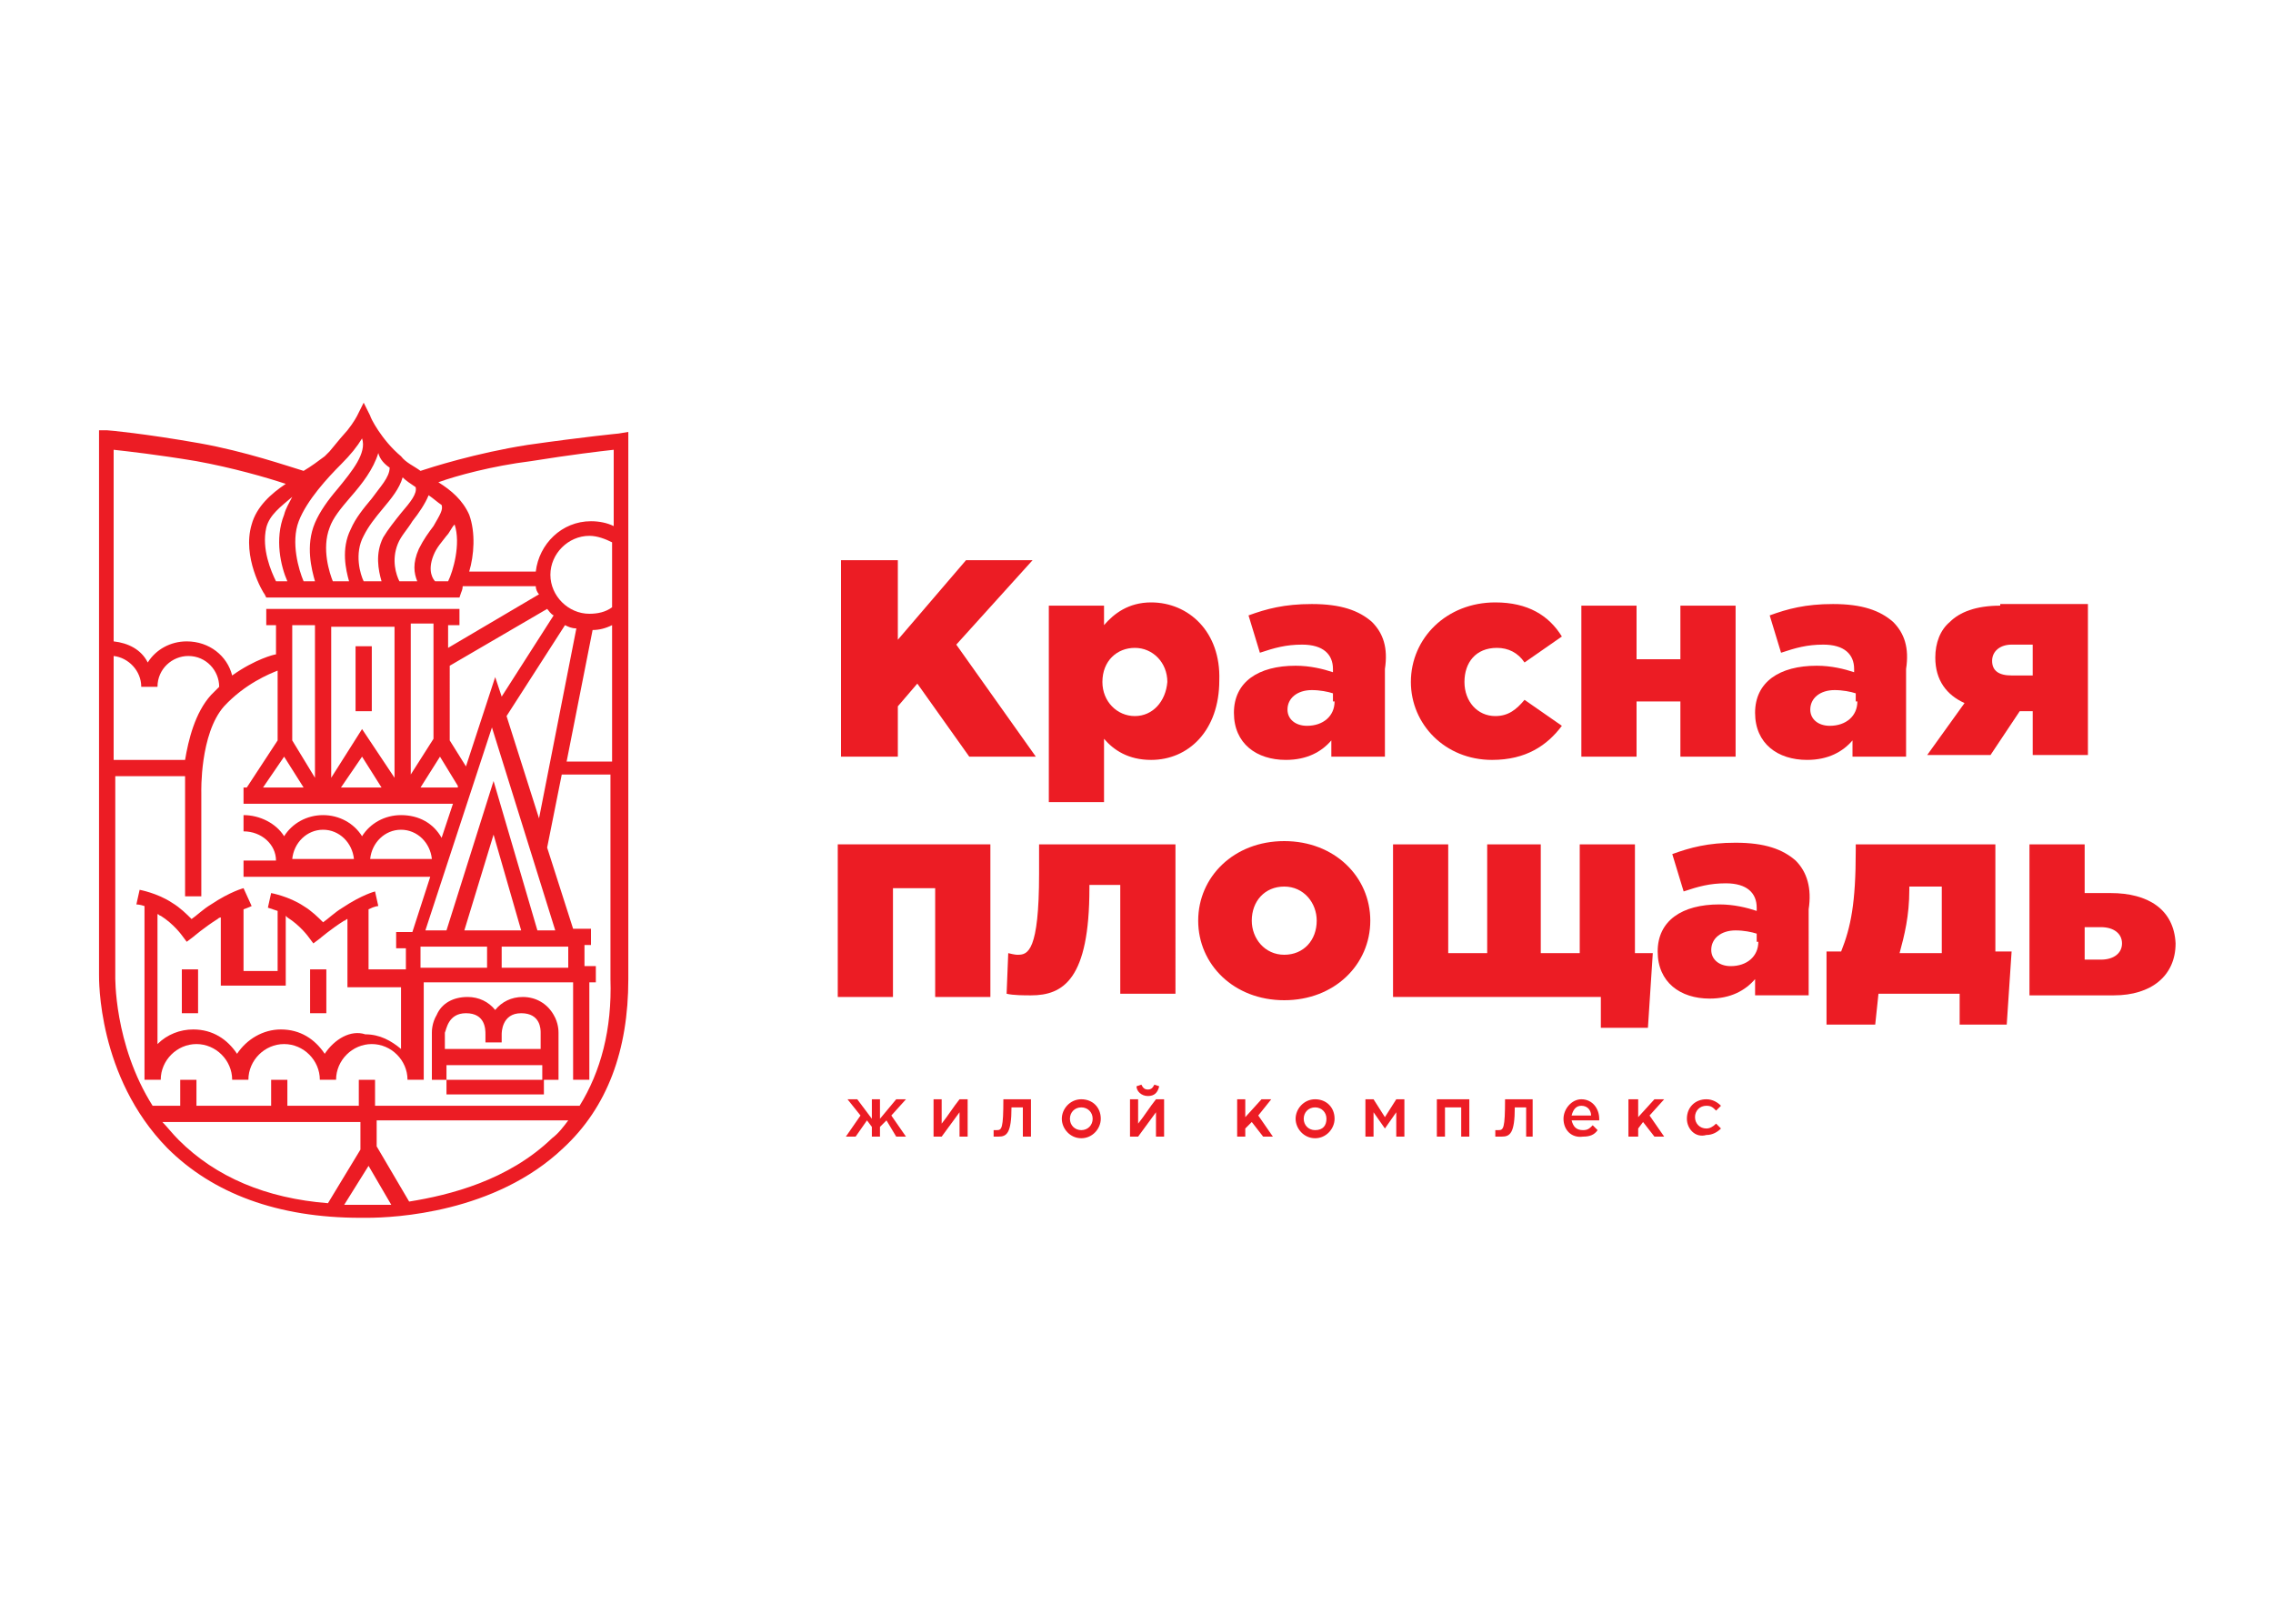 <?xml version="1.0" encoding="UTF-8"?> <!-- Generator: Adobe Illustrator 23.0.1, SVG Export Plug-In . SVG Version: 6.00 Build 0) --> <svg xmlns="http://www.w3.org/2000/svg" xmlns:xlink="http://www.w3.org/1999/xlink" id="Слой_1" x="0px" y="0px" viewBox="0 0 140 100" style="enable-background:new 0 0 140 100;" xml:space="preserve"> <style type="text/css"> .st0{fill:#683A3C;} .st1{fill:#4E000E;} .st2{fill:#EC2024;} .st3{fill:#534841;} .st4{fill:#519ED6;} .st5{fill:#FFFFFF;} .st6{fill:#004F85;} .st7{fill:#0081C5;} .st8{fill:#002559;} .st9{fill:#00558E;} .st10{fill:#6D6E70;} .st11{fill:#EC1C24;} .st12{fill:#00775D;} .st13{fill:#929497;} .st14{fill:#22326B;} .st15{fill:#D41C35;} .st16{fill:#B1B3B5;} .st17{clip-path:url(#SVGID_2_);fill:url(#SVGID_3_);} .st18{clip-path:url(#SVGID_5_);fill:url(#SVGID_6_);} .st19{clip-path:url(#SVGID_8_);fill:url(#SVGID_9_);} .st20{clip-path:url(#SVGID_11_);fill:url(#SVGID_12_);} .st21{clip-path:url(#SVGID_14_);fill:url(#SVGID_15_);} .st22{clip-path:url(#SVGID_17_);fill:url(#SVGID_18_);} .st23{clip-path:url(#SVGID_20_);fill:url(#SVGID_21_);} .st24{clip-path:url(#SVGID_23_);fill:url(#SVGID_24_);} .st25{clip-path:url(#SVGID_26_);fill:url(#SVGID_27_);} .st26{clip-path:url(#SVGID_29_);} .st27{fill:#004068;} .st28{clip-path:url(#SVGID_33_);fill:url(#SVGID_34_);} .st29{clip-path:url(#SVGID_36_);fill:url(#SVGID_37_);} .st30{clip-path:url(#SVGID_39_);fill:url(#SVGID_40_);} .st31{fill:#58595B;} .st32{fill:#6C6056;} .st33{fill:#00A69C;} .st34{fill:#D91C5C;} .st35{fill:#F6921E;} .st36{fill:#72AACB;} .st37{fill:#231F20;} .st38{fill:#2E9D41;} .st39{fill:#008060;} .st40{fill:#87B33F;} .st41{fill:#FFD20A;} .st42{fill:#D1A861;} .st43{fill:#004669;} .st44{fill:#186282;} .st45{fill:#F26F21;} .st46{clip-path:url(#SVGID_42_);fill:url(#SVGID_43_);} .st47{clip-path:url(#SVGID_45_);fill:url(#SVGID_46_);} .st48{clip-path:url(#SVGID_48_);fill:url(#SVGID_49_);} .st49{fill:#DE2D28;} .st50{fill:#404041;} .st51{fill:#72BE44;} .st52{fill:#74B13C;} .st53{fill:#9D0051;} .st54{fill:#E00470;} .st55{clip-path:url(#SVGID_51_);fill:url(#SVGID_52_);} .st56{clip-path:url(#SVGID_54_);fill:url(#SVGID_55_);} .st57{clip-path:url(#SVGID_57_);fill:url(#SVGID_58_);} .st58{clip-path:url(#SVGID_60_);fill:url(#SVGID_61_);} .st59{fill:#D68D6C;} .st60{fill:#303434;} .st61{fill:#EE4023;} .st62{clip-path:url(#SVGID_63_);fill:url(#SVGID_64_);} .st63{clip-path:url(#SVGID_66_);fill:url(#SVGID_67_);} .st64{fill:#FFD619;} .st65{clip-path:url(#SVGID_69_);fill:url(#SVGID_70_);} .st66{clip-path:url(#SVGID_72_);fill:url(#SVGID_73_);} .st67{fill:#808184;} .st68{fill:#8E513D;} .st69{fill:#501700;} .st70{fill:#086C30;} .st71{fill:#FCBA30;} .st72{fill:#CF9A28;} .st73{fill:#EF4E3C;} .st74{fill:#C54030;} .st75{fill:#269446;} .st76{fill:#1DB4BC;} .st77{fill:#0D3B85;} .st78{fill:#426AB2;} .st79{fill:#B0101F;} .st80{fill:#FFD300;} .st81{fill:#6BC8C6;} .st82{fill:#603E2B;} .st83{fill:#4C2A30;} .st84{fill:#121418;} .st85{fill:#007236;} .st86{fill:#00A551;} .st87{fill:#000F4C;} .st88{fill:#975CA5;} .st89{fill:#EF4E38;} .st90{fill:#116935;} .st91{fill:#006838;} .st92{fill:#EC1A3B;} .st93{fill:#00A452;} .st94{clip-path:url(#SVGID_75_);fill:#FFFFFF;} .st95{fill:#FCBA42;} .st96{clip-path:url(#SVGID_77_);fill:#FCBA42;} .st97{clip-path:url(#SVGID_79_);fill:#FCBA42;} .st98{clip-path:url(#SVGID_81_);fill:#FCBA42;} .st99{clip-path:url(#SVGID_83_);fill:#FCBA42;} .st100{clip-path:url(#SVGID_85_);fill:#FCBA42;} .st101{clip-path:url(#SVGID_87_);fill:#FCBA42;} .st102{clip-path:url(#SVGID_89_);fill:#FCBA42;} .st103{clip-path:url(#SVGID_91_);fill:#00A452;} .st104{clip-path:url(#SVGID_93_);fill:#00A452;} .st105{fill:#3F3E29;} .st106{fill:#8BC53F;} .st107{fill:#5E852B;} .st108{fill:#FFF100;} .st109{fill:#3B2314;} .st110{fill:#FBD6CA;} .st111{fill:#1A5632;} .st112{fill:#62BA46;} .st113{fill:#190B02;} .st114{fill:#F5D09F;} .st115{fill:#DA5B5C;} .st116{fill:#A07D6D;} .st117{fill:#B44547;} .st118{fill:#52A392;} .st119{fill:#1D1D1B;} .st120{fill:#E20613;} .st121{fill:#312782;} .st122{fill:#2053A0;} .st123{fill:#EE7D00;} .st124{fill:#FFCB00;} .st125{fill:#53AA32;} .st126{fill:#009EE2;} </style> <g> <g> <path class="st11" d="M20,64.9c-0.6-0.9-1.5-1.5-2.7-1.5c-1.1,0-2.1,0.6-2.7,1.5c-0.6-0.9-1.5-1.5-2.7-1.5c-0.8,0-1.6,0.3-2.2,0.9 v-8c0.1,0,0.1,0.1,0.2,0.1c0.8,0.5,1.3,1.2,1.3,1.2l0.3,0.4l0.4-0.3c0,0,0.7-0.6,1.5-1.1c0.1-0.1,0.2-0.1,0.2-0.1v4.2h4v-4.3 c0,0,0.1,0.1,0.1,0.1c0.8,0.5,1.3,1.2,1.3,1.2l0.3,0.4l0.4-0.3c0,0,0.7-0.6,1.5-1.1c0.1,0,0.1-0.1,0.2-0.1v4.2h3.3v3.8 c-0.6-0.5-1.3-0.9-2.2-0.9C21.6,63.4,20.6,64,20,64.9 M21.8,52.9H18c0.1-1,0.9-1.8,1.9-1.8C20.9,51.1,21.7,51.9,21.8,52.9 M26.6,52.9h-3.8c0.1-1,0.9-1.8,1.9-1.8C25.7,51.1,26.5,51.9,26.6,52.9 M35.7,68.1H23.1v-1.6h-1v1.6h-4.4v-1.6h-1v1.6h-4.6v-1.6 h-1v1.6H9.4v0c-2.4-3.8-2.3-8-2.3-8V47.8h4.3c0,0.6,0,1,0,1v6.4h1l0-6.4c0,0-0.1-3.6,1.4-5.3c1.3-1.4,2.8-2,3.3-2.2v4.3l-1.9,2.9 H15v1h12.9l-0.7,2.1c-0.5-0.9-1.4-1.4-2.5-1.4c-1,0-1.9,0.5-2.4,1.3c-0.5-0.8-1.4-1.3-2.4-1.3c-1,0-1.9,0.5-2.4,1.3 c-0.5-0.8-1.5-1.3-2.5-1.3v1c1.1,0,2,0.8,2,1.8h-2v1h11.5l-1.1,3.4h-1v1h0.6v1.3h-2.3v-3.7c0.4-0.2,0.6-0.2,0.6-0.2l-0.2-0.9 c0,0-0.8,0.2-2,1c-0.5,0.3-0.9,0.7-1.2,0.9c-0.3-0.3-0.7-0.7-1.2-1c-0.9-0.6-2-0.8-2-0.8l-0.2,0.9c0,0,0.3,0.1,0.6,0.2v3.7h-2.1 v-3.8c0.3-0.1,0.5-0.2,0.5-0.2L15,54.7c0,0-0.8,0.2-2,1c-0.5,0.3-0.9,0.7-1.2,0.9c-0.3-0.3-0.7-0.7-1.2-1c-0.9-0.6-2-0.8-2-0.8 l-0.2,0.9c0,0,0.2,0,0.5,0.1v10.7h1c0-1.2,1-2.2,2.2-2.2c1.2,0,2.2,1,2.2,2.2h1c0-1.2,1-2.2,2.2-2.2s2.2,1,2.2,2.2h1 c0-1.2,1-2.2,2.2-2.2c1.2,0,2.2,1,2.2,2.2h1v-6h9.2v6h1v-6h0.4v-1H36v-1.3h0.4v-1h-1.1l-1.6-5l0.9-4.5h3v12.6 C37.7,63.4,37,66,35.7,68.1 M34,70.1c-2.7,2.6-6.3,3.5-8.8,3.9l-2-3.4v-1.6H35C34.7,69.4,34.4,69.8,34,70.1 M22.2,74.2L22.2,74.2 c-0.3,0-0.6,0-1,0l1.5-2.4l1.4,2.4C23,74.2,22.2,74.2,22.2,74.2 M10,69.1h12.2v1.7l-2,3.3c-3.8-0.3-6.9-1.6-9.2-3.9 C10.6,69.8,10.3,69.4,10,69.1 M11.4,46.8H7v-6.4c0.9,0.1,1.7,0.9,1.7,1.9h1c0-1.1,0.9-1.9,1.9-1.9c1.1,0,1.9,0.9,1.9,1.9 c-0.2,0.2-0.3,0.3-0.5,0.5C12,43.9,11.6,45.6,11.4,46.8 M12.1,28.4c2.2,0.4,4.3,1,5.5,1.4c-0.9,0.6-1.8,1.4-2.1,2.5 c-0.6,2,0.7,4.2,0.8,4.3l0.1,0.2h11.9l0.1-0.3c0,0,0.1-0.2,0.1-0.4l4.5,0c0,0.2,0.1,0.4,0.2,0.5l-5.6,3.3v-1.4h0.7v-1H16.4v1H17 v1.8c-0.1,0-1.3,0.3-2.7,1.3c-0.3-1.2-1.4-2.1-2.8-2.1c-1,0-1.9,0.5-2.4,1.3C8.7,40,7.9,39.6,7,39.5V27.7 C7.9,27.8,9.7,28,12.1,28.4 M18.7,35.8c-0.3-0.7-0.8-2.4-0.3-3.7c0.5-1.3,1.8-2.7,2.6-3.5c0,0,0,0,0,0c0.6-0.6,1-1.1,1.3-1.6 c0.3,0.9-0.6,2-1.5,3.1c-0.6,0.7-1.1,1.4-1.4,2.1c-0.6,1.4-0.2,2.9,0,3.6H18.7z M17.7,35.8H17c-0.3-0.6-0.9-2-0.6-3.3 c0.2-0.8,0.9-1.3,1.6-1.9c-0.2,0.4-0.4,0.7-0.5,1.1C16.9,33.2,17.3,34.9,17.7,35.8 M24,28.8c0,0.6-0.6,1.2-1.1,1.9 c-0.5,0.6-1,1.2-1.3,1.9c-0.6,1.2-0.3,2.5-0.1,3.2h-1c-0.2-0.5-0.7-2-0.2-3.3c0.2-0.6,0.7-1.2,1.3-1.9c0.7-0.8,1.4-1.7,1.7-2.7 C23.4,28.3,23.7,28.6,24,28.8 M25.6,30c0.1,0.4-0.3,0.9-0.9,1.6c-0.4,0.5-0.8,1-1.1,1.5c-0.5,1-0.3,2-0.1,2.7h-1.1 c-0.2-0.4-0.6-1.7,0-2.8c0.3-0.6,0.7-1.1,1.2-1.7c0.5-0.6,1-1.2,1.2-1.9C25,29.6,25.3,29.8,25.6,30C25.6,29.9,25.6,29.9,25.6,30 M24.6,35.8c-0.2-0.4-0.5-1.3-0.1-2.3c0.2-0.5,0.6-0.9,0.9-1.4c0.4-0.5,0.8-1.1,1-1.6c0.3,0.2,0.5,0.4,0.8,0.6 c0.1,0.3-0.1,0.6-0.5,1.3c-0.3,0.4-0.6,0.8-0.9,1.4c-0.4,0.9-0.3,1.5-0.1,2H24.6z M27.6,35.8h-0.8l0,0c-0.1-0.1-0.5-0.6-0.1-1.6 c0.2-0.5,0.5-0.8,0.8-1.2c0.2-0.2,0.3-0.5,0.5-0.7C28.4,33.5,27.9,35.2,27.6,35.8 M32.7,28.4c2.5-0.4,4.2-0.6,5.1-0.7v4.7 c-0.4-0.2-0.9-0.3-1.4-0.3c-1.8,0-3.2,1.4-3.4,3.1l-4.1,0c0.3-1,0.4-2.4,0-3.5c-0.4-0.9-1.1-1.5-1.9-2 C28.1,29.3,30.3,28.7,32.7,28.4 M36.5,38.8c0.4,0,0.8-0.1,1.2-0.3v8.4h-2.8L36.5,38.8z M31.2,44.1l3.6-5.6 c0.2,0.1,0.4,0.2,0.7,0.2l-2.3,11.7L31.2,44.1z M27.1,46.6l1.1,1.8l0,0.1h-2.3L27.1,46.6z M22.3,46.6l1.2,1.9h-2.5L22.3,46.6z M17.5,46.6l1.2,1.9h-2.5L17.5,46.6z M24.3,47.9l-2-3l-1.9,3v-9.3h3.9V47.9z M26.7,45.5l-1.4,2.2v-9.3h1.4V45.5z M34.1,37.9 l-3.2,5l-0.4-1.2l-1.8,5.5l-1-1.6V41l6-3.5C33.8,37.6,33.9,37.8,34.1,37.9 M37.7,37.4c-0.4,0.3-0.9,0.4-1.4,0.4 c-1.3,0-2.4-1.1-2.4-2.4c0-1.3,1.1-2.4,2.4-2.4c0.5,0,1,0.2,1.4,0.4V37.4z M19.4,38.5v9.4L18,45.6v-7.1H19.4z M33.1,57.3l-2.7-9.2 l-2.9,9.2h-1.3l4.1-12.5l3.9,12.5H33.1z M30.9,58.3h4.1v1.3h-4.1V58.3z M28.6,57.3l1.8-5.9l1.7,5.9H28.6z M30,59.6h-4.1v-1.3H30 V59.6z M38.1,26.7c0,0-2.1,0.2-5.6,0.7c-3.2,0.5-6,1.4-6.6,1.6c-0.4-0.3-0.9-0.5-1.2-0.9c-1.2-1-1.9-2.4-1.9-2.5l-0.4-0.8 l-0.4,0.8c0,0-0.2,0.4-0.6,0.9c-0.1,0.1-0.7,0.8-1.1,1.3c-0.1,0.1-0.2,0.2-0.3,0.3c-0.4,0.3-0.8,0.6-1.3,0.9 c-1-0.3-3.6-1.2-6.4-1.7c-3.4-0.6-5.6-0.8-5.7-0.8l-0.5,0v33.5c0,0.3-0.1,6.3,4.2,10.7c2.8,2.8,6.8,4.3,11.9,4.3 c0.1,0,0.2,0,0.4,0c1.7,0,7.9-0.3,12.1-4.3c2.7-2.5,4-6,4-10.4V26.6L38.1,26.7z"></path> </g> <rect x="21.9" y="39.8" class="st11" width="1" height="4"></rect> <g> <path class="st11" d="M33.4,65.6v0.9h-5.9v-0.9c0.2,0,0.7,0,1.7,0C30.1,65.6,31.4,65.6,33.4,65.6 M28.7,62.4c1.2,0,1.2,1,1.2,1.3 v0.5h1v-0.5c0-0.1,0-1.3,1.2-1.3c1.2,0,1.2,1,1.2,1.2v1c-2.3,0-5.4,0-5.9,0v-1C27.5,63.4,27.6,62.4,28.7,62.4 M32.2,61.4 c-0.7,0-1.3,0.3-1.7,0.8c-0.4-0.5-1-0.8-1.7-0.8c-0.9,0-1.6,0.4-1.9,1.1c-0.3,0.5-0.3,1-0.3,1.1v2.9h0.9v0.9h6v-0.9h0.9v-2.9 c0-0.1,0-0.6-0.3-1.1C33.7,61.8,33,61.4,32.2,61.4"></path> </g> <rect x="11.2" y="59.7" class="st11" width="1" height="2.7"></rect> <rect x="19.1" y="59.7" class="st11" width="1" height="2.7"></rect> <polygon class="st11" points="55.3,43.5 56.5,42.1 59.7,46.6 63.8,46.6 58.9,39.7 63.6,34.5 59.5,34.5 55.3,39.4 55.3,34.5 51.8,34.5 51.8,46.6 55.3,46.6 "></polygon> <g> <path class="st11" d="M69.9,44.1c-1.1,0-2-0.9-2-2.1c0-1.3,0.9-2.1,2-2.1c1.1,0,2,0.9,2,2.1C71.8,43.2,71,44.1,69.9,44.1 M70.9,37.1c-1.4,0-2.3,0.7-2.9,1.4v-1.2h-3.4v12.1H68v-3.9c0.6,0.7,1.5,1.3,2.9,1.3c2.3,0,4.2-1.8,4.2-4.9 C75.2,38.9,73.2,37.1,70.9,37.1"></path> <path class="st11" d="M82.2,43.2c0,0.9-0.7,1.5-1.7,1.5c-0.7,0-1.2-0.4-1.2-1c0-0.7,0.6-1.2,1.5-1.2c0.5,0,1,0.1,1.3,0.2V43.2z M84.5,38.3c-0.8-0.7-1.9-1.1-3.7-1.1c-1.7,0-2.8,0.3-3.9,0.7l0.7,2.3c0.9-0.3,1.6-0.5,2.6-0.5c1.3,0,1.9,0.6,1.9,1.5v0.2 c-0.6-0.2-1.4-0.4-2.3-0.4c-2.3,0-3.8,1-3.8,2.9c0,1.9,1.4,2.9,3.2,2.9c1.3,0,2.2-0.5,2.8-1.2v1h3.3v-5.4 C85.5,39.9,85.2,39,84.5,38.3"></path> <path class="st11" d="M91.9,46.8c2.1,0,3.4-0.9,4.3-2.1l-2.3-1.6c-0.5,0.6-1,1-1.8,1c-1.1,0-1.9-0.9-1.9-2.1c0-1.2,0.7-2.1,2-2.1 c0.7,0,1.3,0.3,1.7,0.9l2.3-1.6c-0.8-1.3-2.1-2.1-4.1-2.1c-3,0-5.2,2.2-5.2,4.9C86.9,44.6,89,46.8,91.9,46.8"></path> </g> <polygon class="st11" points="100.8,43.2 103.5,43.2 103.5,46.6 106.9,46.6 106.9,37.3 103.5,37.3 103.5,40.6 100.8,40.6 100.8,37.3 97.4,37.3 97.4,46.6 100.8,46.6 "></polygon> <g> <path class="st11" d="M114.4,43.2c0,0.9-0.7,1.5-1.7,1.5c-0.7,0-1.2-0.4-1.2-1c0-0.7,0.6-1.2,1.5-1.2c0.5,0,1,0.1,1.3,0.2V43.2z M116.6,38.3c-0.8-0.7-1.9-1.1-3.7-1.1c-1.7,0-2.8,0.3-3.9,0.7l0.7,2.3c0.9-0.3,1.6-0.5,2.6-0.5c1.3,0,1.9,0.6,1.9,1.5v0.2 c-0.6-0.2-1.4-0.4-2.3-0.4c-2.3,0-3.8,1-3.8,2.9c0,1.9,1.4,2.9,3.2,2.9c1.3,0,2.2-0.5,2.8-1.2v1h3.3v-5.4 C117.6,39.9,117.3,39,116.6,38.3"></path> <path class="st11" d="M125.2,41.6h-1.3c-0.8,0-1.2-0.3-1.2-0.9c0-0.6,0.5-1,1.2-1h1.3V41.6z M123.2,37.3c-1.5,0-2.5,0.4-3.1,1 c-0.6,0.5-0.9,1.3-0.9,2.2c0,1.4,0.7,2.3,1.8,2.8l-2.3,3.2h3.9l1.8-2.7h0.8v2.7h3.4v-9.3H123.2z"></path> </g> <polygon class="st11" points="51.6,61.4 55,61.4 55,54.7 57.6,54.7 57.6,61.4 61,61.4 61,52 51.6,52 "></polygon> <g> <path class="st11" d="M64,53.8c0,4.8-0.7,5-1.3,5c-0.1,0-0.2,0-0.6-0.1l-0.1,2.5c0.4,0.1,1.1,0.1,1.5,0.1c2,0,3.6-1,3.6-6.6v-0.2 H69v6.7h3.4V52H64V53.8z"></path> <path class="st11" d="M79.1,58.8c-1.2,0-2-1-2-2.1c0-1.2,0.8-2.1,2-2.1c1.2,0,2,1,2,2.1C81.1,57.9,80.3,58.8,79.1,58.8 M79.1,51.8 c-3.1,0-5.3,2.2-5.3,4.9c0,2.7,2.2,4.9,5.3,4.9c3.1,0,5.3-2.2,5.3-4.9C84.4,54,82.2,51.8,79.1,51.8"></path> </g> <polygon class="st11" points="100.7,52 97.3,52 97.3,58.7 94.9,58.7 94.9,52 91.6,52 91.6,58.7 89.2,58.7 89.2,52 85.8,52 85.8,61.4 98.6,61.4 98.6,63.3 101.5,63.3 101.8,58.7 100.7,58.7 "></polygon> <g> <path class="st11" d="M108.3,58c0,0.9-0.7,1.5-1.7,1.5c-0.7,0-1.2-0.4-1.2-1c0-0.7,0.6-1.2,1.5-1.2c0.5,0,1,0.1,1.3,0.2V58z M110.6,53c-0.8-0.7-1.9-1.1-3.7-1.1c-1.7,0-2.8,0.3-3.9,0.7l0.7,2.3c0.9-0.3,1.6-0.5,2.6-0.5c1.3,0,1.9,0.6,1.9,1.5v0.2 c-0.6-0.2-1.4-0.4-2.3-0.4c-2.3,0-3.8,1-3.8,2.9c0,1.9,1.4,2.9,3.2,2.9c1.3,0,2.2-0.5,2.8-1.2v1h3.3V56 C111.6,54.7,111.3,53.7,110.6,53"></path> <path class="st11" d="M119.5,58.7H117c0.3-1.1,0.6-2.3,0.6-3.9v-0.2h2V58.7z M122.9,58.7V52h-8.6v0.4c0,3.2-0.3,4.7-0.9,6.2h-0.9 v4.5h3l0.2-1.9h5v1.9h2.9l0.3-4.5H122.9z"></path> <path class="st11" d="M129.4,59.1h-1v-2h1c0.8,0,1.3,0.4,1.3,1C130.7,58.7,130.2,59.1,129.4,59.1 M130,55h-1.6V52H125v9.3h5.2 c2.3,0,3.8-1.2,3.8-3.2C133.9,56,132.3,55,130,55"></path> </g> <polygon class="st11" points="53,68.7 52.2,67.7 52.8,67.7 53.7,68.9 53.7,67.7 54.2,67.7 54.2,68.9 55.2,67.7 55.8,67.7 54.9,68.7 55.8,70 55.2,70 54.6,69 54.2,69.4 54.2,70 53.7,70 53.7,69.4 53.4,69 52.7,70 52.1,70 "></polygon> <g> <path class="st11" d="M57.5,67.7H58v1.5c0.4-0.5,0.7-1,1.1-1.5h0.5V70h-0.5v-1.5L58,70h-0.5V67.7z"></path> <path class="st11" d="M61.2,70l0-0.4c0,0,0.1,0,0.2,0c0.3,0,0.4-0.1,0.4-1.9h1.7V70H63v-1.8h-0.7c0,1.6-0.3,1.8-0.8,1.8 C61.4,70,61.3,70,61.2,70"></path> <path class="st11" d="M67.3,68.9c0-0.4-0.3-0.7-0.7-0.7c-0.4,0-0.7,0.3-0.7,0.7c0,0.4,0.3,0.7,0.7,0.7 C67,69.6,67.3,69.3,67.3,68.9 M65.4,68.9c0-0.6,0.5-1.2,1.2-1.2c0.7,0,1.2,0.5,1.2,1.2c0,0.6-0.5,1.2-1.2,1.2 C65.9,70.1,65.4,69.5,65.4,68.9"></path> <path class="st11" d="M70,66.9l0.3-0.1c0.1,0.2,0.2,0.3,0.4,0.3c0.2,0,0.3-0.1,0.4-0.3l0.3,0.1c-0.1,0.4-0.3,0.6-0.7,0.6 C70.3,67.5,70,67.2,70,66.9 M69.6,67.7h0.5v1.5c0.4-0.5,0.7-1,1.1-1.5h0.5V70h-0.5v-1.5L70.1,70h-0.5V67.7z"></path> </g> <polygon class="st11" points="76.2,67.7 76.7,67.7 76.7,68.8 77.7,67.7 78.3,67.7 77.5,68.7 78.4,70 77.8,70 77.1,69.1 76.7,69.5 76.7,70 76.2,70 "></polygon> <g> <path class="st11" d="M81.7,68.9c0-0.4-0.3-0.7-0.7-0.7c-0.4,0-0.7,0.3-0.7,0.7c0,0.4,0.3,0.7,0.7,0.7 C81.5,69.6,81.7,69.3,81.7,68.9 M79.8,68.9c0-0.6,0.5-1.2,1.2-1.2c0.7,0,1.2,0.5,1.2,1.2c0,0.6-0.5,1.2-1.2,1.2 C80.3,70.1,79.8,69.5,79.8,68.9"></path> </g> <polygon class="st11" points="84.1,67.7 84.6,67.7 85.3,68.8 86,67.7 86.5,67.7 86.5,70 86,70 86,68.5 85.3,69.5 84.6,68.5 84.6,70 84.1,70 "></polygon> <polygon class="st11" points="88.5,67.7 90.5,67.7 90.5,70 90,70 90,68.2 89,68.2 89,70 88.5,70 "></polygon> <g> <path class="st11" d="M92.1,70l0-0.4c0,0,0.1,0,0.2,0c0.3,0,0.4-0.1,0.4-1.9h1.7V70H94v-1.8h-0.7c0,1.6-0.3,1.8-0.8,1.8 C92.4,70,92.2,70,92.1,70"></path> <path class="st11" d="M98,68.7c0-0.3-0.2-0.6-0.6-0.6c-0.3,0-0.5,0.2-0.6,0.6H98z M96.3,68.9c0-0.6,0.5-1.2,1.1-1.2 c0.7,0,1.1,0.6,1.1,1.2c0,0,0,0.1,0,0.1h-1.7c0.1,0.4,0.3,0.6,0.7,0.6c0.3,0,0.4-0.1,0.6-0.3l0.3,0.3c-0.2,0.3-0.5,0.4-0.9,0.4 C96.8,70.1,96.3,69.6,96.3,68.9"></path> </g> <polygon class="st11" points="100.3,67.7 100.9,67.7 100.9,68.8 101.9,67.7 102.5,67.7 101.6,68.7 102.5,70 101.9,70 101.2,69.1 100.9,69.5 100.9,70 100.3,70 "></polygon> <g> <path class="st11" d="M103.9,68.9L103.9,68.9c0-0.7,0.5-1.2,1.2-1.2c0.4,0,0.7,0.2,0.9,0.4l-0.3,0.3c-0.2-0.2-0.3-0.3-0.6-0.3 c-0.4,0-0.7,0.3-0.7,0.7v0c0,0.4,0.3,0.7,0.7,0.7c0.2,0,0.4-0.1,0.6-0.3l0.3,0.3c-0.2,0.2-0.5,0.4-0.9,0.4 C104.4,70.1,103.9,69.5,103.9,68.9"></path> </g> </g> </svg> 